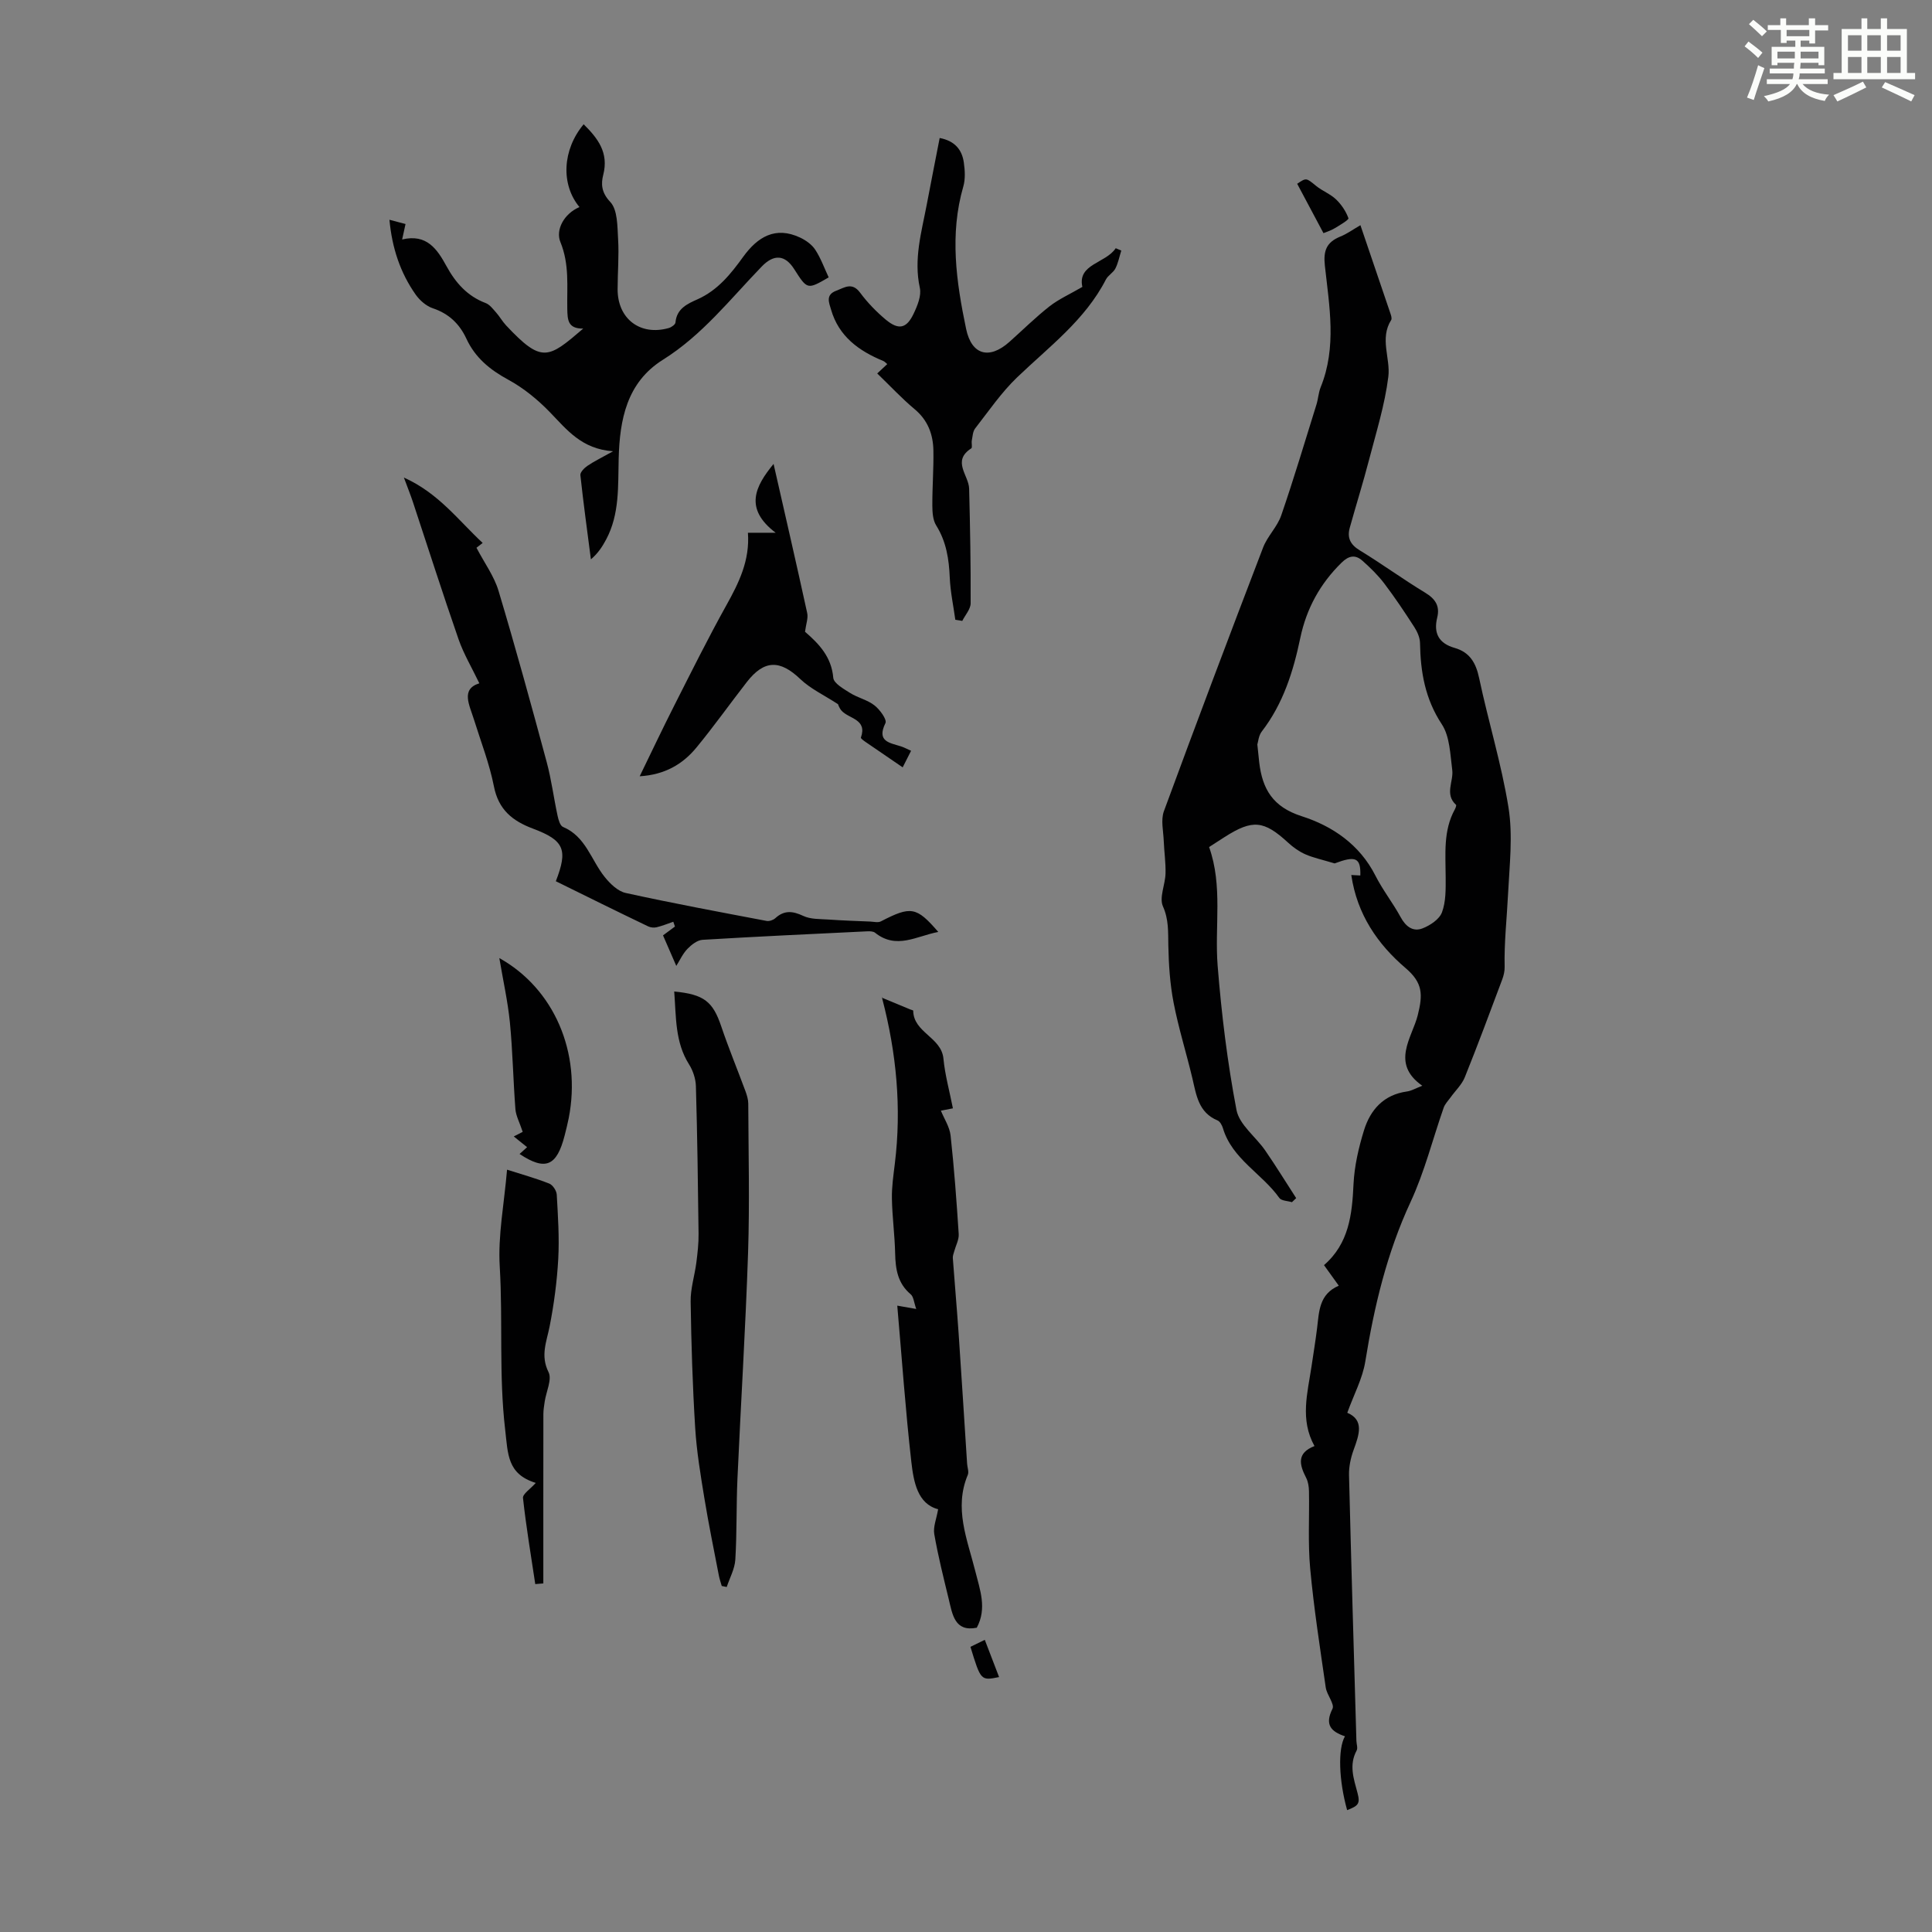 <svg enable-background="new 0 0 400 400" viewBox="0 0 400 400" xmlns="http://www.w3.org/2000/svg"><rect x="0" y="0" width="400" height="400" fill="#808080" stroke="none"/><path d="m361.2 9.6.8-1c.9.7 1.9 1.4 2.9 2.3l-.9 1.1c-1-1-2-1.8-2.8-2.4zm.5 10.6c.9-2.1 1.6-4.3 2.3-6.7.4.2.8.4 1.3.6-.7 2.1-1.5 4.3-2.2 6.6zm.4-15.2.9-.9c1 .8 2 1.6 2.8 2.4l-1 1c-.9-.9-1.8-1.7-2.7-2.5zm12.5-1.2h1.2v1.4h2.7v1.1h-2.7v2.7h-1.2v-.6h-1.8v1.3h4.9v3.8h-1.2v-.5h-3.7c0 .4-.1.9-.1 1.2h5.1v1h-5.2c0 .5-.1.9-.2 1.2h6v1h-5.2c1.1 1.3 2.9 2 5.5 2.2-.4.4-.7.8-.9 1.3-2.9-.5-4.8-1.6-5.7-3.5h-.1c-.8 1.7-2.7 2.9-5.9 3.6-.2-.4-.6-.8-.9-1.1 2.8-.6 4.6-1.4 5.4-2.5h-4.8v-1h5.3c.1-.3.2-.7.2-1.2h-4.9v-1h5c0-.4 0-.8.1-1.2h-3.5v.5h-1.2v-3.8h4.9v-1.3h-1.8v.5h-1.2v-2.7h-2.7v-1h2.6v-1.4h1.2v1.4h4.7v-1.4zm-6.6 8.3h3.6c0-.4 0-.9 0-1.4h-3.6zm1.9-4.6h4.7v-1.3h-4.7zm6.6 3.2h-3.7v1.4h3.7z" fill="#fbfcfa"/><path d="m385.3 3.8h1.3v2.2h2.8v-2.2h1.3v2.2h4.1v9.1h1.7v1.3h-16.9v-1.3h1.7v-9.1h4.1v-2.2zm.4 13.1.7 1.2c-1.8.9-3.8 1.9-6 2.9-.2-.4-.5-.8-.8-1.3 2.3-1 4.3-1.9 6.1-2.8zm-3.1-6.4h2.8v-3.2h-2.8zm0 4.6h2.8v-3.3h-2.8zm4-4.6h2.8v-3.2h-2.8zm0 4.6h2.8v-3.3h-2.8zm3.7 1.9c2.1.9 4.1 1.8 6.1 2.7l-.7 1.3c-2.2-1.1-4.2-2-6.1-2.9zm3.2-9.7h-2.8v3.2h2.8zm-2.8 7.8h2.8v-3.3h-2.8z" fill="#fbfcfa"/><g fill="#010102"><path d="m281.66 46.62c2.15 6.3 4.2 12.31 6.23 18.33.14.41.32 1.01.14 1.3-2.44 3.86-.12 7.92-.59 11.74-.72 5.8-2.5 11.47-3.98 17.16-1.23 4.74-2.7 9.41-4.01 14.13-.57 2.07.12 3.48 2.08 4.67 4.58 2.79 8.93 5.97 13.52 8.75 2.12 1.28 3.1 2.76 2.51 5.16-.8 3.25.34 5.35 3.6 6.28 3.14.9 4.41 3.09 5.08 6.25 1.89 8.95 4.62 17.75 6.07 26.75.95 5.89.21 12.03-.09 18.06-.24 4.91-.82 9.99-.7 15 .02.86-.2 1.78-.5 2.59-2.54 6.77-5.05 13.55-7.75 20.25-.62 1.54-1.96 2.78-2.95 4.17-.5.69-1.15 1.35-1.42 2.12-2.28 6.51-3.96 13.29-6.85 19.51-4.91 10.57-7.54 21.64-9.38 33.04-.57 3.54-2.38 6.87-3.73 10.62 3.54 1.5 2.47 4.52 1.3 7.72-.59 1.63-.98 3.45-.94 5.17.45 18.35 1 36.7 1.53 55.04.02.67.32 1.48.05 1.99-1.63 3.01-.61 5.83.18 8.8.6 2.25.13 2.66-2.15 3.55-1.72-6.15-1.95-12.7-.45-15.29-2.87-.96-4.25-2.38-2.59-5.68.5-.98-1.17-2.88-1.39-4.43-1.18-8.19-2.46-16.38-3.22-24.62-.49-5.29-.15-10.67-.25-16-.02-.95-.17-1.99-.6-2.81-1.38-2.69-1.99-5.1 1.74-6.55-3.04-5.47-1.44-10.97-.62-16.45.39-2.65.83-5.3 1.16-7.97.42-3.43.4-7.03 4.49-8.78-1.11-1.55-1.99-2.77-3.06-4.26 5.16-4.47 5.82-10.46 6.11-16.75.18-3.74 1.05-7.53 2.16-11.13 1.32-4.28 4.07-7.4 8.9-8.07.94-.13 1.83-.67 3.18-1.19-6.63-4.63-2.08-10.02-.94-14.6 1.07-4.28 1.08-6.69-2.53-9.77-5.74-4.9-10.04-11.09-11.23-19.26.75.04 1.31.07 1.87.1.12-3.75-1.03-4.11-5.32-2.5-2.66-.8-4.43-1.17-6.05-1.88-1.29-.57-2.51-1.43-3.55-2.39-5.05-4.65-7.38-4.89-13.19-1.18-1.03.66-2.06 1.33-3.2 2.06 2.88 8.08 1.12 16.42 1.77 24.58.8 10 2.02 20.01 3.9 29.85.58 3.06 3.98 5.54 5.94 8.38 2.23 3.23 4.28 6.58 6.42 9.88-.29.28-.59.56-.88.84-.89-.28-2.18-.27-2.61-.88-3.59-5.06-9.77-8.04-11.68-14.45-.18-.6-.61-1.39-1.12-1.6-3.94-1.64-4.38-5.24-5.2-8.72-1.24-5.22-2.86-10.35-3.88-15.61-.76-3.9-1.02-7.92-1.1-11.9-.06-2.78.11-5.34-1.12-8.1-.8-1.82.48-4.49.54-6.79.06-2.25-.28-4.5-.37-6.76-.08-2.05-.63-4.32.03-6.13 6.71-18.25 13.58-36.44 20.54-54.6.9-2.36 2.95-4.29 3.76-6.67 2.61-7.58 4.9-15.28 7.29-22.94.36-1.17.42-2.45.87-3.58 3.36-8.28 1.79-16.77.87-25.16-.34-3.1.33-4.83 3.12-6 1.39-.54 2.66-1.47 4.24-2.39zm-21.34 107.52c.18 1.71.27 2.71.39 3.71.65 5.51 2.8 9.22 8.8 11.14 6.35 2.03 12 5.86 15.26 12.31 1.51 2.98 3.62 5.65 5.22 8.59 1.06 1.96 2.57 3.08 4.53 2.32 1.58-.61 3.5-1.89 4.03-3.34.82-2.2.77-4.8.76-7.23-.01-4.8-.55-9.63 1.91-14.09.15-.28.35-.82.23-.92-2.41-2.21-.47-4.84-.78-7.22-.42-3.22-.49-6.92-2.16-9.46-3.46-5.25-4.41-10.81-4.51-16.81-.02-1.11-.55-2.33-1.17-3.29-1.98-3.07-4.01-6.12-6.22-9.03-1.32-1.74-2.91-3.29-4.55-4.74-1.44-1.27-2.78-1.08-4.29.4-4.46 4.36-7.29 9.54-8.56 15.61-1.45 6.94-3.54 13.59-7.95 19.33-.69.86-.77 2.2-.94 2.72z"/><path d="m80.63 45.5c1.21.32 2.14.57 3.33.88-.23 1.03-.42 1.9-.7 3.2 5.1-1.22 7.26 2.01 9.19 5.54 1.87 3.42 4.3 6.19 8.09 7.62.86.32 1.53 1.24 2.18 1.97.74.83 1.29 1.84 2.05 2.65 7.43 7.93 8.72 6.89 15.98.67-3.21.04-3.25-1.82-3.3-4.08-.09-4.62.48-9.19-1.43-13.85-1.02-2.49.71-5.84 3.95-7.23-3.89-4.69-3.54-11.87.87-17.14 2.94 2.91 5.24 5.87 4.05 10.49-.47 1.83-.4 3.63 1.45 5.58 1.55 1.64 1.47 5.04 1.63 7.69.21 3.45-.1 6.93-.1 10.4-.01 6.14 4.7 9.71 10.61 8.02.54-.16 1.34-.72 1.37-1.15.25-2.89 2.5-3.87 4.6-4.81 4.18-1.88 6.87-5.25 9.44-8.81 2.97-4.09 6.65-6.36 11.77-3.95 1.19.56 2.44 1.45 3.14 2.53 1.15 1.76 1.87 3.8 2.77 5.71-4.42 2.56-4.42 2.56-7.14-1.71-1.9-2.99-4.2-3.15-6.72-.54-6.52 6.74-12.31 14.2-20.44 19.29-7.53 4.71-8.97 12.44-9.18 20.49-.15 5.71.21 11.45-2.58 16.71-.77 1.44-1.64 2.83-3.17 4.14-.75-5.81-1.55-11.61-2.18-17.44-.06-.59.8-1.47 1.44-1.91 1.36-.93 2.86-1.65 5.33-3.03-6.55-.46-9.59-4.5-13.09-8.1-2.52-2.6-5.45-5-8.62-6.72-3.8-2.06-6.84-4.56-8.66-8.49-1.43-3.08-3.64-5.19-6.96-6.3-1.35-.45-2.68-1.62-3.53-2.81-3.19-4.53-4.9-9.65-5.44-15.51z"/><path d="m197.29 229.47c-1.23.24-2.19.43-2.49.48.68 1.68 1.81 3.36 2.01 5.15.74 6.78 1.24 13.58 1.68 20.39.08 1.17-.61 2.39-.93 3.59-.12.45-.32.92-.29 1.37.38 5.19.84 10.38 1.2 15.58.62 9 1.17 18.01 1.76 27.02.05.78.41 1.67.14 2.31-2.9 6.91-.1 13.35 1.54 19.88.97 3.89 2.48 7.74.32 11.76-4.59.92-5.04-2.76-5.82-5.98-1.08-4.45-2.2-8.9-2.98-13.4-.26-1.5.46-3.16.8-5.15-4.25-1.1-5.07-5.62-5.55-9.83-1.21-10.64-1.95-21.34-2.91-32.32 1.13.2 2.14.37 3.93.69-.49-1.36-.54-2.53-1.15-3.04-2.69-2.26-3.15-5.2-3.22-8.45-.08-3.78-.6-7.56-.67-11.34-.05-2.4.31-4.82.6-7.21 1.43-11.58.34-22.95-2.6-34.2-.08-.29.02-.63 0-.18 1.83.76 3.82 1.58 5.81 2.41.21.09.6.16.6.24.05 4.57 5.83 5.47 6.26 9.94.32 3.39 1.26 6.73 1.96 10.29z"/><path d="m181.62 77.32c.89-.83 1.44-1.34 2.08-1.94-.34-.27-.55-.53-.82-.64-5.05-2.08-9.22-5.08-10.82-10.64-.41-1.42-1.19-3.05 1.05-3.9 1.75-.66 3.29-1.86 4.97.4 1.52 2.05 3.35 3.94 5.31 5.58 2.66 2.21 4.3 1.85 5.76-1.22.79-1.65 1.65-3.74 1.29-5.37-1.3-5.95.35-11.53 1.43-17.21.87-4.59 1.78-9.18 2.68-13.81 3.13.59 4.63 2.43 5 5.08.23 1.63.34 3.42-.11 4.97-2.86 9.9-1.46 19.7.58 29.46 1.13 5.42 4.78 6.43 8.96 2.71 2.76-2.46 5.39-5.07 8.29-7.35 1.93-1.51 4.23-2.53 6.82-4.04-1.04-4.78 4.82-4.85 6.91-8.01.38.16.77.33 1.15.49-.39 1.24-.64 2.56-1.22 3.71-.44.86-1.51 1.41-1.96 2.27-4.32 8.41-11.77 13.92-18.38 20.26-3.27 3.14-5.89 6.98-8.7 10.59-.49.63-.52 1.65-.69 2.5-.1.54.16 1.45-.11 1.62-4.08 2.63-.51 5.56-.44 8.35.2 7.91.35 15.82.31 23.74-.01 1.21-1.13 2.42-1.73 3.63-.48-.08-.96-.15-1.44-.23-.4-2.89-1.02-5.78-1.15-8.69-.16-3.86-.71-7.49-2.82-10.86-.69-1.11-.78-2.72-.79-4.1-.02-3.8.29-7.6.22-11.4-.06-3.33-1.14-6.26-3.87-8.54-2.65-2.21-5.02-4.77-7.76-7.41z"/><path d="m115.08 182.45c2.53-6.53 1.76-8.45-4.71-10.88-4.27-1.6-7.16-3.92-8.11-8.76-.92-4.69-2.69-9.21-4.12-13.8-.96-3.09-2.79-6.32 1.1-7.54-1.55-3.24-3.23-6.05-4.29-9.08-3.29-9.47-6.34-19.02-9.49-28.54-.45-1.35-.98-2.67-1.84-4.98 7.2 3.25 11.22 8.8 16.31 13.54-.81.63-1.43 1.12-1.28 1 1.66 3.17 3.65 5.87 4.56 8.9 3.53 11.77 6.78 23.62 9.98 35.48.98 3.64 1.45 7.41 2.25 11.1.18.84.52 2.07 1.13 2.32 4.72 1.98 5.81 6.86 8.62 10.35 1.12 1.4 2.73 2.97 4.36 3.32 9.68 2.13 19.44 3.94 29.18 5.79.55.1 1.36-.18 1.79-.57 1.85-1.69 3.6-1.5 5.79-.47 1.52.72 3.45.63 5.2.75 2.88.2 5.78.3 8.66.42.74.03 1.62.27 2.21-.04 6.21-3.21 7.35-3.06 11.88 2.19-4.52.85-8.66 3.7-13.09.16-.38-.3-1.07-.31-1.6-.29-11.37.55-22.75 1.07-34.12 1.76-1.09.07-2.3 1.02-3.13 1.88-.97 1.01-1.57 2.36-2.3 3.52-.95-2.18-1.82-4.17-2.75-6.32.72-.53 1.6-1.18 2.47-1.83-.11-.33-.23-.66-.34-.99-1.15.39-2.28.86-3.46 1.14-.55.13-1.25.06-1.76-.19-6.33-3.03-12.63-6.15-19.1-9.34z"/><path d="m139.59 205.28c6.21.59 8.01 2.12 9.73 7.2 1.53 4.53 3.36 8.95 5.02 13.44.3.82.57 1.71.58 2.56.04 10.3.3 20.6-.04 30.88-.52 15.61-1.5 31.2-2.2 46.8-.25 5.58-.1 11.18-.44 16.75-.12 1.92-1.16 3.78-1.78 5.66-.34-.07-.68-.14-1.03-.21-.2-.71-.45-1.4-.59-2.12-1.03-5.35-2.13-10.69-3.01-16.07-.79-4.83-1.6-9.68-1.9-14.55-.54-8.71-.81-17.44-.94-26.16-.04-2.67.83-5.35 1.18-8.04.25-1.99.49-4 .46-6-.12-10.17-.26-20.35-.55-30.51-.04-1.54-.59-3.23-1.42-4.54-2.91-4.61-2.66-9.74-3.07-15.09z"/><path d="m166.67 130.8c2.87 2.48 5.48 5.18 5.85 9.53.1 1.15 2.15 2.3 3.5 3.15 1.59 1 3.59 1.42 5.04 2.57 1.11.87 2.62 2.94 2.26 3.66-1.88 3.84.89 4.07 3.22 4.82.6.19 1.17.5 2.09.91-.61 1.2-1.12 2.21-1.74 3.43-2.76-1.89-5.25-3.58-7.72-5.28-.36-.25-.99-.71-.93-.88 1.37-3.86-2.5-3.86-4.02-5.59-.5-.57-.73-1.38-.71-1.32-2.91-1.9-5.71-3.19-7.82-5.21-4.19-4-7.46-4.02-11.07.62-3.5 4.5-6.8 9.15-10.42 13.55-2.84 3.45-6.53 5.64-11.76 5.96 2.51-5.16 4.77-9.94 7.16-14.65 3.53-6.97 7.01-13.97 10.81-20.8 2.58-4.63 4.86-9.25 4.44-14.97h5.74c-6.61-5.02-4.22-9.64-.43-14.25 2.33 10.26 4.71 20.55 6.96 30.87.24 1.04-.24 2.25-.45 3.88z"/><path d="m104.98 242.17c3.08.98 5.96 1.78 8.74 2.88.73.29 1.5 1.47 1.55 2.29.25 4.43.55 8.88.31 13.3-.26 4.67-.88 9.36-1.78 13.95-.63 3.2-1.95 6.05-.23 9.5.75 1.51-.48 4.01-.79 6.06-.13.88-.28 1.76-.28 2.64-.02 11.68-.01 23.36-.01 35.04-.56.05-1.12.09-1.67.14-.89-5.94-1.89-11.86-2.54-17.82-.09-.84 1.53-1.86 2.64-3.13-5.93-1.83-5.74-5.98-6.33-11.02-1.32-11.26-.46-22.5-1.12-33.73-.4-6.45.91-13 1.51-20.1z"/><path d="m103.38 198.36c11.33 6.32 17.03 19.55 14.37 33.13-.24 1.2-.54 2.39-.84 3.58-1.64 6.4-3.98 7.39-9.34 3.85.5-.45.98-.89 1.56-1.41-.79-.64-1.55-1.25-2.76-2.22.9-.46 1.68-.87 1.85-.95-.65-1.97-1.4-3.31-1.51-4.7-.46-5.98-.56-11.98-1.14-17.94-.44-4.4-1.42-8.75-2.19-13.34z"/><path d="m274.01 48.27c-1.85-3.48-3.63-6.81-5.44-10.22 1.91-1.3 1.86-1.23 3.93.45 1.28 1.04 2.92 1.65 4.1 2.77 1.12 1.07 2.06 2.47 2.58 3.91.12.32-1.82 1.47-2.9 2.11-.83.49-1.8.78-2.27.98z"/><path d="m200.92 340.96c.98-.48 1.95-.95 2.97-1.45.97 2.53 1.96 5.09 2.96 7.71-3.78.76-3.78.76-5.93-6.26z"/></g></svg>